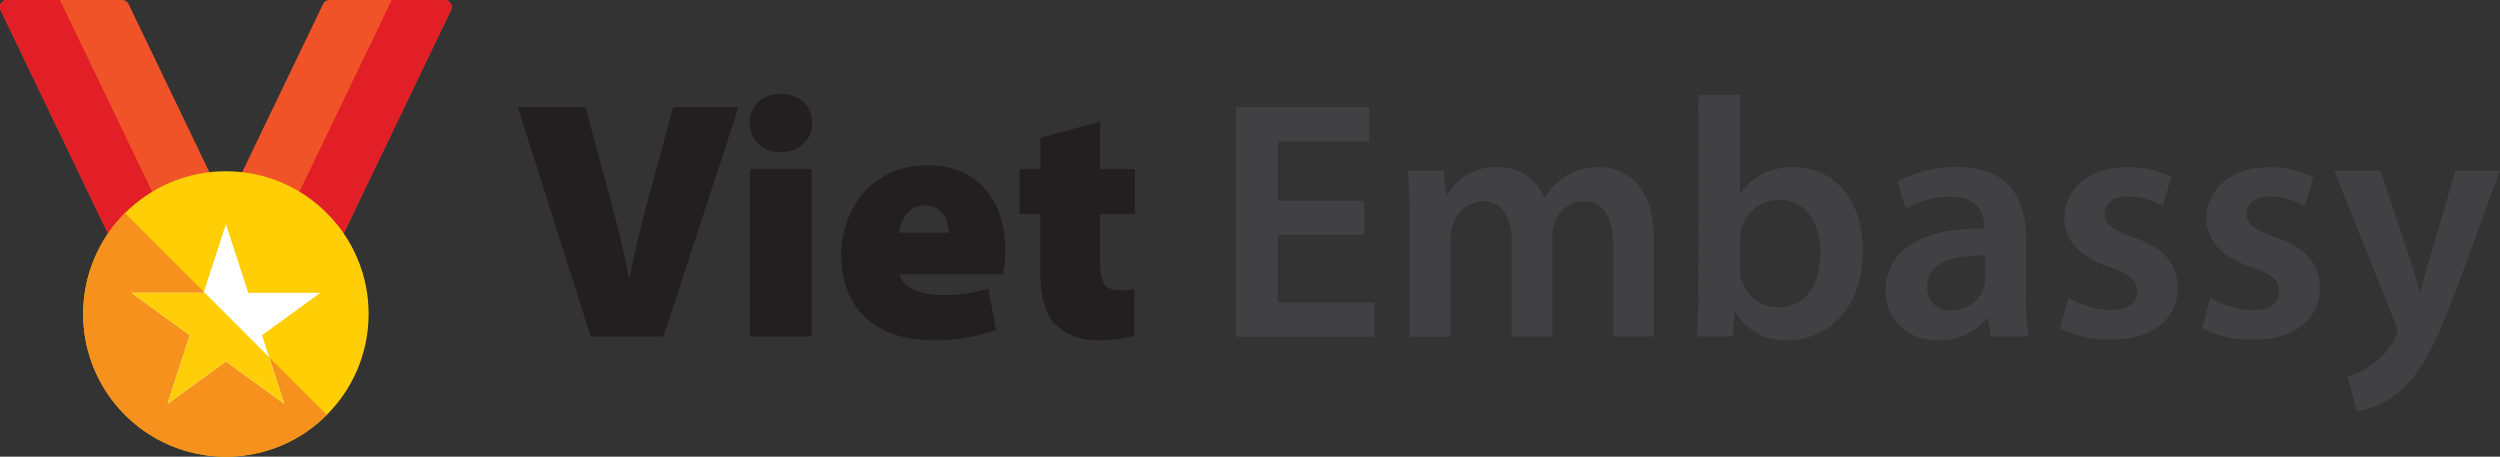<svg xmlns="http://www.w3.org/2000/svg" viewBox="0 0 431.82 78.88"><rect x="0" y="0" width="431.82" height="78.88" fill="#333333" stroke="none"/><defs><style>.cls-1{fill:#f05327;}.cls-2{fill:#e21f26;}.cls-3{fill:#ffce04;}.cls-4{fill:#f7911e;}.cls-5{fill:#fff;}.cls-6{fill:#ffce09;}.cls-7{fill:#231f20;}.cls-8{fill:#414042;}</style></defs><g id="Layer_1"><path class="cls-1" d="M113.46,134.7l14.23-29.58a1.21,1.21,0,0,1,1.11-.7h19.87a1.23,1.23,0,0,1,1.11,1.76l-18.86,39.23a1.25,1.25,0,0,1-.77.65,1.32,1.32,0,0,1-.34,0,1.21,1.21,0,0,1-.66-.19l-15.23-9.64A1.23,1.23,0,0,1,113.46,134.7Z" transform="translate(-71.89 -104.42)"/><path class="cls-2" d="M139.55,104.42h9.12a1.23,1.23,0,0,1,1.11,1.76l-18.86,39.23a1.25,1.25,0,0,1-.77.65,1.32,1.32,0,0,1-.34,0,1.21,1.21,0,0,1-.66-.19l-7.32-4.63Z" transform="translate(-71.89 -104.42)"/><path class="cls-1" d="M108.32,134.7,94.1,105.12a1.23,1.23,0,0,0-1.11-.7H73.12A1.23,1.23,0,0,0,72,106.18l18.86,39.23a1.25,1.25,0,0,0,.77.65,1.27,1.27,0,0,0,.34,0,1.21,1.21,0,0,0,.66-.19l15.23-9.64A1.22,1.22,0,0,0,108.32,134.7Z" transform="translate(-71.89 -104.42)"/><path class="cls-2" d="M82.24,104.42H73.12A1.23,1.23,0,0,0,72,106.18l18.86,39.23a1.25,1.25,0,0,0,.77.65,1.27,1.27,0,0,0,.34,0,1.21,1.21,0,0,0,.66-.19l7.32-4.63Z" transform="translate(-71.89 -104.42)"/><circle class="cls-3" cx="39.02" cy="54.23" r="24.65"/><path class="cls-4" d="M110.91,183.3a24.57,24.57,0,0,0,17.43-7.22L93.48,141.22a24.65,24.65,0,0,0,17.43,42.08Z" transform="translate(-71.89 -104.42)"/><polygon class="cls-5" points="39.02 38.7 42.88 50.57 55.35 50.57 45.26 57.9 49.11 69.76 39.02 62.43 28.93 69.76 32.78 57.9 22.7 50.57 35.17 50.57 39.02 38.7"/><polygon class="cls-6" points="39.02 62.43 49.11 69.76 46.49 61.7 35.21 50.42 35.17 50.57 22.7 50.57 32.78 57.9 28.93 69.76 39.02 62.43"/><path class="cls-7" d="M173.92,162.55l-12.58-39.62H173l4.24,15.58c1.23,4.47,2.29,8.76,3.29,13.87h.11c.95-4.82,2.06-9.4,3.24-13.7l4.29-15.75h11.29L186.5,162.55Z" transform="translate(-71.89 -104.42)"/><path class="cls-7" d="M212.19,125.69c0,2.76-2.11,5-5.47,5a5,5,0,0,1-5.35-5c0-2.94,2.12-5.06,5.41-5.06S212.13,122.75,212.19,125.69Zm-10.76,36.86V133.63h10.64v28.92Z" transform="translate(-71.89 -104.42)"/><path class="cls-7" d="M227.3,151.79c.35,2.3,3.64,3.59,7.41,3.59a25.38,25.38,0,0,0,7.88-1.12l1.35,7.12a30,30,0,0,1-10.82,1.82c-10.17,0-15.93-5.64-15.93-14.82,0-6.7,4.35-15.4,15-15.4,9.35,0,13.34,6.88,13.34,14.82a18.49,18.49,0,0,1-.41,4Zm8.47-7.17c0-1.64-.77-4.7-4.12-4.7-3.12,0-4.29,2.88-4.47,4.7Z" transform="translate(-71.89 -104.42)"/><path class="cls-7" d="M261.92,125.4v8.23h6v7.76h-6v8.29c0,3.47.77,4.88,3.35,4.88a7.86,7.86,0,0,0,2.53-.24v8.06a20,20,0,0,1-6.29.82,10.27,10.27,0,0,1-7.23-2.65c-1.76-1.76-2.7-4.58-2.7-9V141.39H248v-7.76h3.59v-5.41Z" transform="translate(-71.89 -104.42)"/><path class="cls-8" d="M307.54,145H292.61v11.65h16.7v5.93H285.38V122.93h23v5.94H292.61V139.1h14.93Z" transform="translate(-71.89 -104.42)"/><path class="cls-8" d="M315.36,142.45c0-3.3-.12-6.06-.24-8.53h6.18l.35,4.23h.18a9.74,9.74,0,0,1,8.81-4.87,8.24,8.24,0,0,1,7.94,5.29h.12a11.28,11.28,0,0,1,3.47-3.59,9.9,9.9,0,0,1,5.88-1.7c4.7,0,9.52,3.23,9.52,12.4v16.87h-7.05V146.74c0-4.76-1.65-7.59-5.12-7.59a5.51,5.51,0,0,0-5,3.83,7.49,7.49,0,0,0-.36,2.41v17.16h-7.05V146c0-4-1.59-6.82-4.94-6.82a5.79,5.79,0,0,0-5.23,4.06,8.13,8.13,0,0,0-.36,2.41v16.93h-7.05Z" transform="translate(-71.89 -104.42)"/><path class="cls-8" d="M365.21,120.81h7.23v17.05h.12c1.76-2.76,4.88-4.58,9.17-4.58,7,0,12,5.82,11.93,14.52,0,10.29-6.52,15.4-13,15.4a9.84,9.84,0,0,1-9.05-4.94h-.12l-.35,4.29H365c.12-1.94.24-5.11.24-8.05Zm7.23,29.93a7.84,7.84,0,0,0,.18,1.7,6.6,6.6,0,0,0,6.4,5.06c4.53,0,7.29-3.59,7.29-9.41,0-5.05-2.41-9.17-7.23-9.17a6.73,6.73,0,0,0-6.41,5.29,9.2,9.2,0,0,0-.23,1.88Z" transform="translate(-71.89 -104.42)"/><path class="cls-8" d="M421.82,155.67a38.85,38.85,0,0,0,.47,6.88h-6.52l-.53-3.17h-.18a10.46,10.46,0,0,1-8.47,3.82c-5.76,0-9-4.17-9-8.52,0-7.18,6.41-10.88,17-10.82v-.47c0-1.88-.76-5-5.82-5a15.11,15.11,0,0,0-7.7,2.12l-1.41-4.71A20.63,20.63,0,0,1,410,133.28c9.18,0,11.82,5.82,11.82,12.11Zm-7.05-7.11c-5.12-.06-10,1-10,5.35a3.8,3.8,0,0,0,4.12,4.12,5.94,5.94,0,0,0,5.7-3.94,4.81,4.81,0,0,0,.18-1.59Z" transform="translate(-71.89 -104.42)"/><path class="cls-8" d="M429.17,155.85a15.63,15.63,0,0,0,7.29,2.12c3.17,0,4.58-1.35,4.58-3.24s-1.17-2.88-4.7-4.17c-5.59-1.88-7.88-4.94-7.88-8.35,0-5.05,4.18-8.93,10.82-8.93a16.52,16.52,0,0,1,7.64,1.7L445.45,140a12.58,12.58,0,0,0-6.05-1.65c-2.59,0-4,1.29-4,3.06s1.35,2.64,5,4c5.23,1.82,7.58,4.46,7.64,8.7,0,5.23-4.06,9-11.64,9a18.39,18.39,0,0,1-8.7-2Z" transform="translate(-71.89 -104.42)"/><path class="cls-8" d="M453.68,155.85A15.67,15.67,0,0,0,461,158c3.18,0,4.59-1.35,4.59-3.24s-1.18-2.88-4.71-4.17c-5.58-1.88-7.88-4.94-7.88-8.35,0-5.05,4.18-8.93,10.82-8.93a16.56,16.56,0,0,1,7.65,1.7L470,140a12.62,12.62,0,0,0-6.06-1.65c-2.59,0-4,1.29-4,3.06s1.35,2.64,5,4c5.23,1.82,7.58,4.46,7.64,8.7,0,5.23-4.05,9-11.64,9a18.42,18.42,0,0,1-8.7-2Z" transform="translate(-71.89 -104.42)"/><path class="cls-8" d="M483.07,133.92l5.12,15.35c.59,1.76,1.23,3.94,1.64,5.52H490c.41-1.58.94-3.76,1.53-5.58L496,133.92h7.7l-7.17,19.52c-3.94,10.7-6.59,15.46-9.94,18.4a15.31,15.31,0,0,1-7.58,3.65l-1.65-6.06a11.93,11.93,0,0,0,4.17-2,12.08,12.08,0,0,0,4-4.52,2.63,2.63,0,0,0,.41-1.3,3.52,3.52,0,0,0-.35-1.41l-10.52-26.28Z" transform="translate(-71.89 -104.42)"/></g></svg>